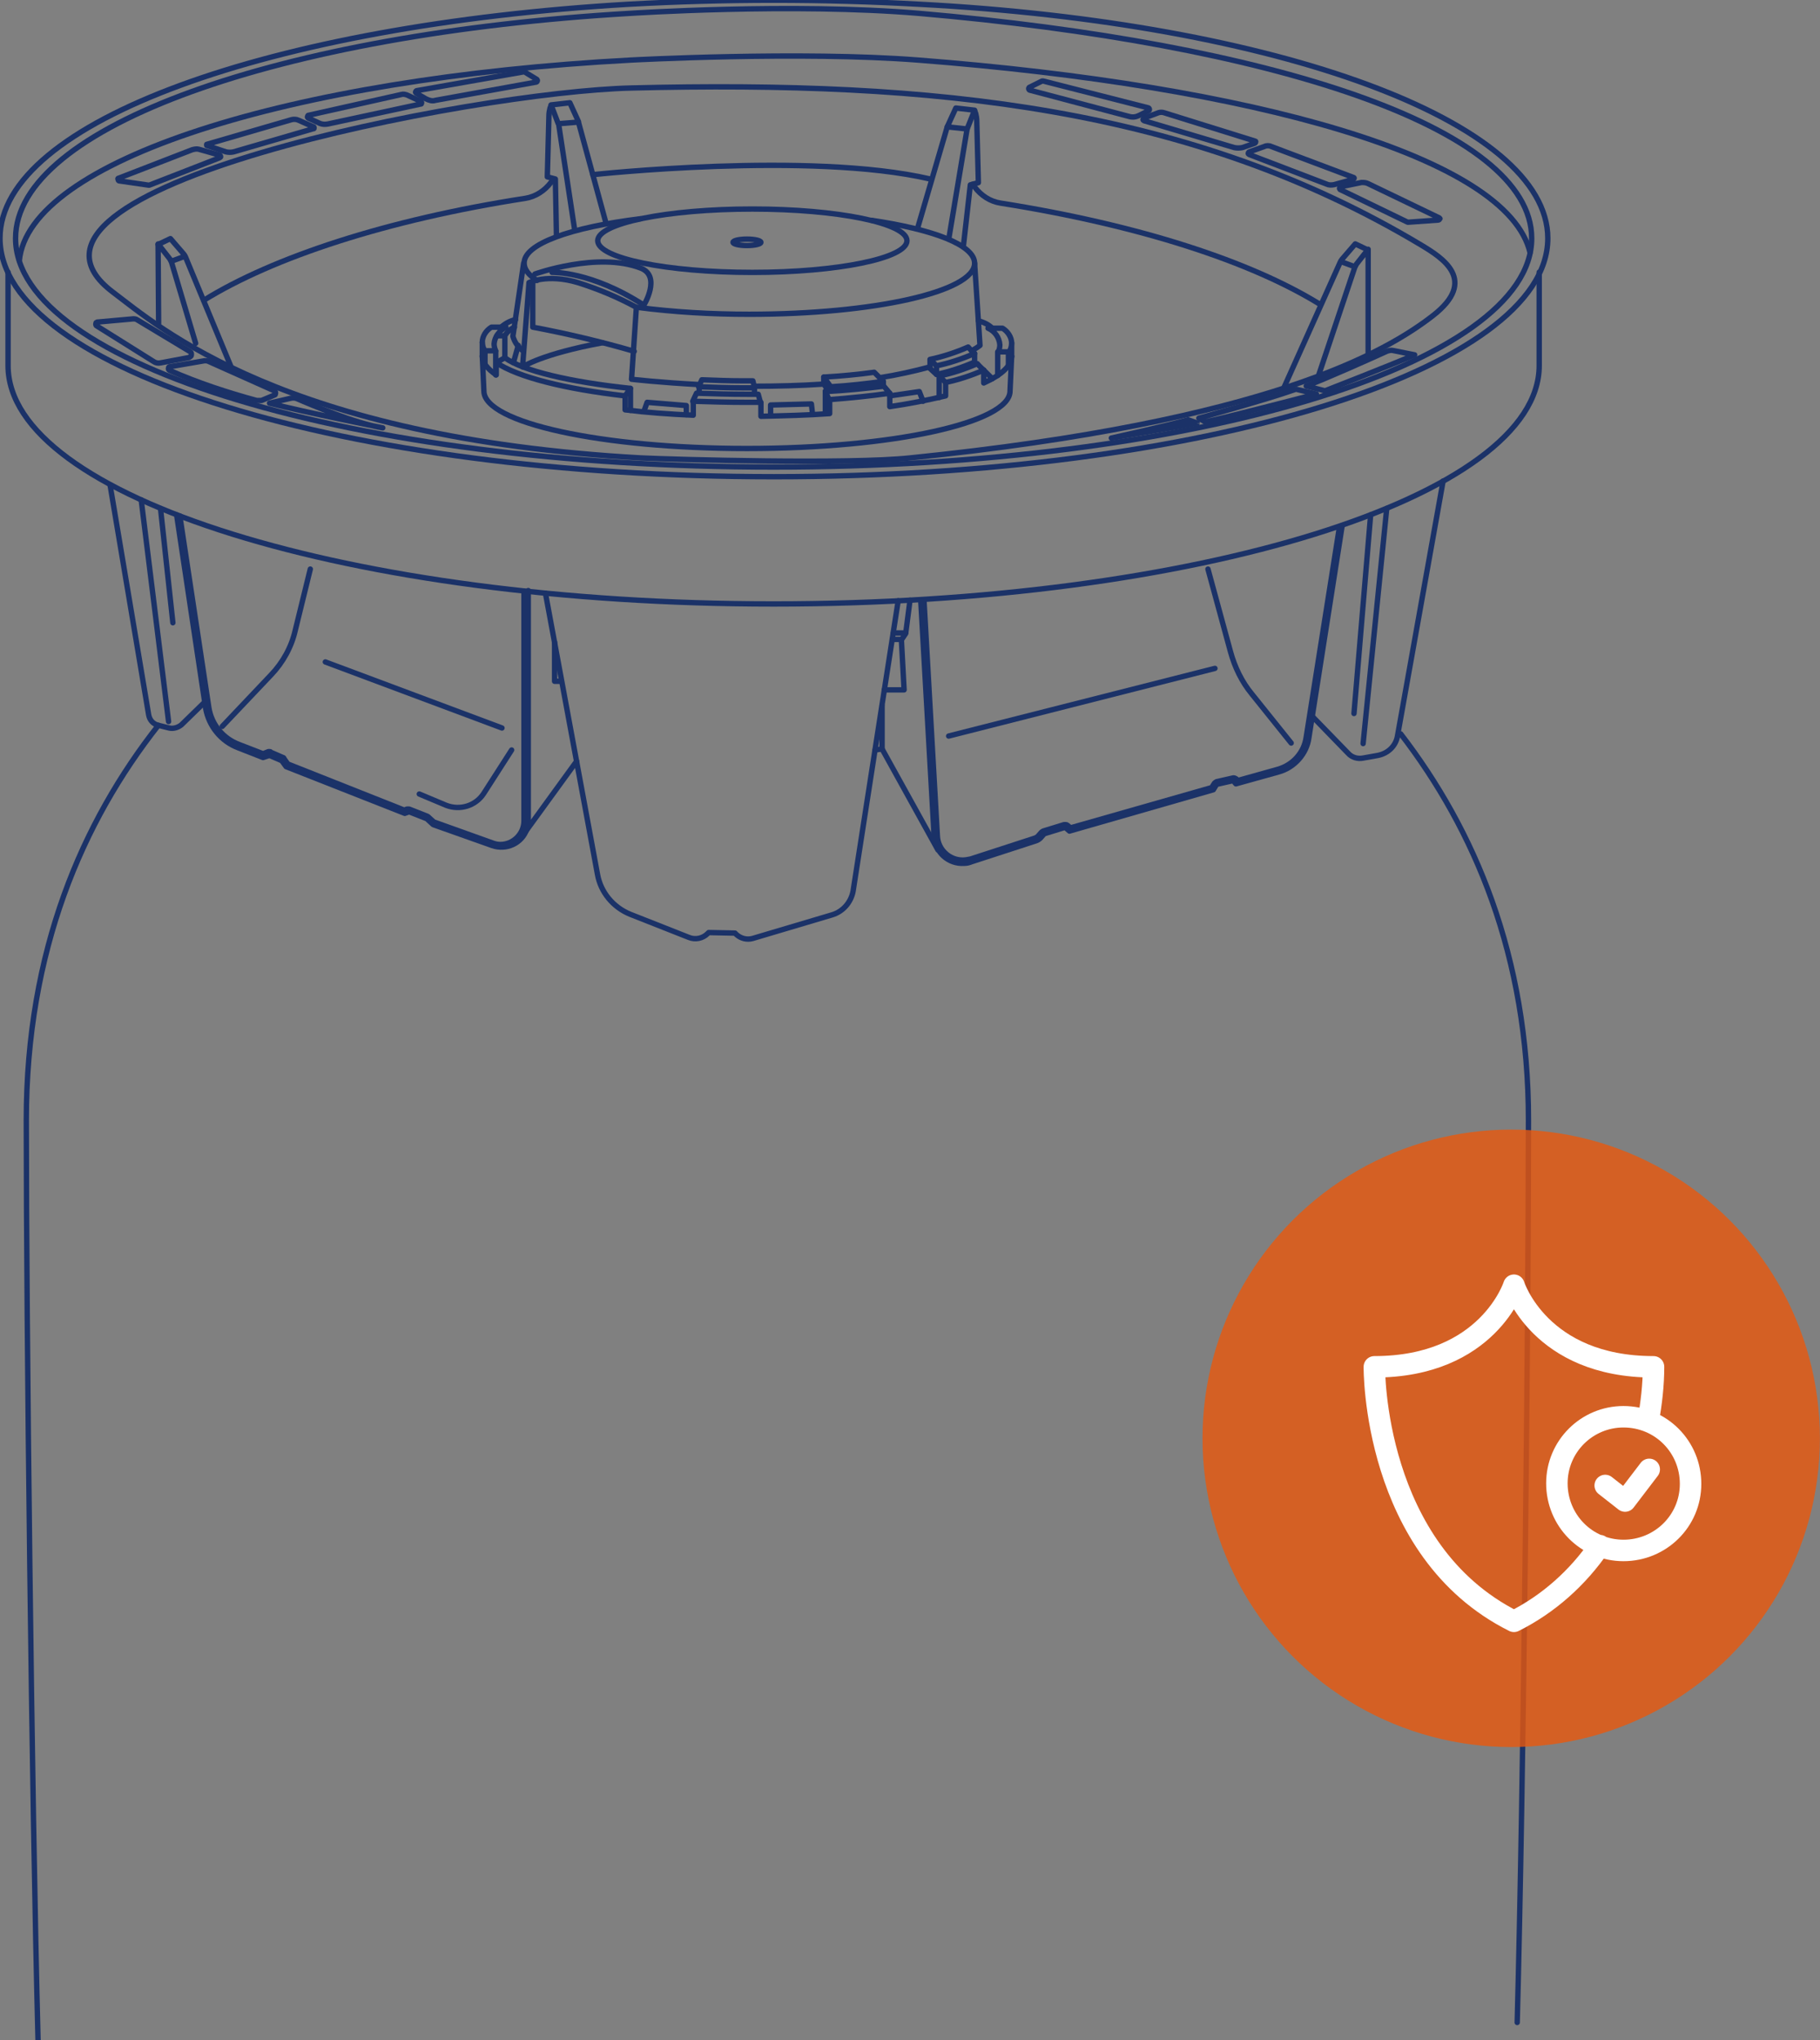 <?xml version="1.0" encoding="utf-8"?>
<!-- Generator: Adobe Illustrator 24.1.3, SVG Export Plug-In . SVG Version: 6.00 Build 0)  -->
<svg version="1.1" id="Livello_1" xmlns="http://www.w3.org/2000/svg" xmlns:xlink="http://www.w3.org/1999/xlink" x="0px" y="0px"
	 viewBox="0 0 339 380" style="enable-background:new 0 0 339 380;" xml:space="preserve">
<rect x="0" y="0" width="339" height="380" fill="#808080" stroke="none"/>
<style type="text/css">
	.st0{fill:none;stroke:#1B3268;stroke-linecap:round;stroke-linejoin:round;}
	.st1{opacity:0.8;}
	.st2{fill:#E9580C;}
	.st3{fill:none;stroke:#FFFFFF;stroke-width:4;stroke-linecap:round;stroke-linejoin:round;}
</style>
<g id="Group_2705" transform="translate(-1080.5 -733.057)">
	<g id="Group_2653" transform="translate(51.554 54.544)">
		<g id="Group_2666" transform="translate(-6579.637 -47.654)">
			<g id="Group_1539" transform="translate(7609.082 726.756)">
				<path id="Path_53585" class="st0" d="M286.2,50.1v17.4c0,24.5-63.9,44.4-142.6,44.4S1,92,1,67.5V50.1"/>
				<path id="Path_53586" class="st0" d="M170.7,0.2c66.7,3.5,117.1,21.9,117.1,43.6c0,24.5-64.5,44.4-144.1,44.4h-0.1
					C64,88.2-0.5,68.3-0.5,43.8c0-21.7,50.4-39.7,117.1-43.6C134.6-0.8,152.7-0.8,170.7,0.2z"/>
				<path id="Path_53587" class="st0" d="M170.7,1.9C235.6,7.5,284.8,23,284.8,43.8c0,23.5-63.2,42.6-141.2,42.6S2.4,67.3,2.4,43.8
					C2.4,23,51.7,5.7,116.8,1.9C116.8,1.9,147.1-0.1,170.7,1.9z"/>
				<path id="Path_53588" class="st0" d="M3.1,48c1.7-18.6,50.1-34,113.9-37.4c0,0,31.7-1.7,53.5,0c62.1,4.8,109.9,18,114,35.9"/>
				<path id="Path_53589" class="st0" d="M264.3,45.1c3.8,2.3,10.6,6.5,2.1,13.1S236,77.9,169,84.7c-11.3,1.2-44,0.3-50.1,0
					C52.4,81,29,60.2,20.5,53.8c-25.5-19.3,67.3-37.3,96.6-38C173.4,14.4,221.3,19.3,264.3,45.1z"/>
				<path id="Path_53590" class="st0" d="M267.6,40l-13.3-6.4c-0.4-0.2-0.8-0.2-1.2-0.2l-3.9,0.8c-0.1,0-0.2,0.2-0.2,0.3
					c0,0.1,0.1,0.1,0.1,0.2l12.6,6.1l0.1,0l5.6-0.4c0.1,0,0.3-0.1,0.2-0.3C267.8,40.2,267.7,40.1,267.6,40z"/>
				<path id="Path_53591" class="st0" d="M251.7,32.5l-15.4-5.8c-0.4-0.2-0.9-0.2-1.3,0l-2.8,1c-0.1,0-0.2,0.2-0.2,0.3
					c0,0.1,0.1,0.1,0.2,0.2l14.4,5.5c0.4,0.2,0.9,0.2,1.4,0.1l3.6-1C251.7,32.7,251.8,32.6,251.7,32.5
					C251.7,32.5,251.7,32.5,251.7,32.5z"/>
				<path id="Path_53592" class="st0" d="M233.3,25.7l-17-5.3c-0.3-0.1-0.7-0.1-1,0l-2.7,1c-0.1,0.1-0.2,0.2-0.2,0.3
					c0,0.1,0.1,0.1,0.2,0.2l16.8,5c0.5,0.1,1,0.1,1.5,0l2.3-0.8c0.1,0,0.2-0.2,0.2-0.3C233.4,25.7,233.3,25.7,233.3,25.7z"/>
				<path id="Path_53593" class="st0" d="M213.5,20l-1.8,0.9c-0.6,0.3-1.2,0.4-1.9,0.2l-18.5-4.9c-0.1,0-0.2-0.2-0.2-0.3
					c0-0.1,0.1-0.1,0.1-0.2l2.4-1.2c0.1,0,0.1,0,0.2,0l19.6,5c0.1,0,0.2,0.2,0.2,0.3C213.6,19.9,213.6,19.9,213.5,20z"/>
				<path id="Path_53594" class="st0" d="M21.6,32.6l13.7-5.3c0.4-0.1,0.8-0.2,1.2-0.1l3.9,1.1c0.1,0,0.2,0.2,0.2,0.3
					c0,0.1-0.1,0.1-0.2,0.2l-13.1,5.1l-0.1,0l-5.5-0.8c-0.1,0-0.2-0.1-0.2-0.3C21.4,32.7,21.5,32.6,21.6,32.6z"/>
				<path id="Path_53595" class="st0" d="M38,26.3l15.8-4.6c0.4-0.1,0.9-0.1,1.3,0.1l2.7,1.2C58,23,58,23.1,58,23.3
					c0,0.1-0.1,0.1-0.2,0.1L43,27.7c-0.5,0.1-0.9,0.1-1.4,0L38,26.5C38,26.5,38,26.4,38,26.3C38,26.3,38,26.3,38,26.3z"/>
				<path id="Path_53596" class="st0" d="M56.9,20.9L74.3,17c0.3-0.1,0.7,0,1,0.1l2.6,1.2c0.1,0.1,0.2,0.2,0.1,0.4
					c0,0.1-0.1,0.1-0.2,0.1l-17.2,3.7c-0.5,0.1-1,0.1-1.5-0.1l-2.2-1c-0.1-0.1-0.2-0.2-0.1-0.3C56.8,21,56.9,20.9,56.9,20.9z"/>
				<path id="Path_53597" class="st0" d="M77.1,16.8l1.7,1c0.6,0.3,1.2,0.5,1.8,0.3l18.8-3.4c0.1,0,0.2-0.2,0.2-0.3
					c0-0.1-0.1-0.1-0.1-0.2l-2.3-1.4c-0.1,0-0.1,0-0.2,0l-19.9,3.5c-0.1,0-0.2,0.2-0.2,0.3C77,16.7,77,16.8,77.1,16.8z"/>
				<path id="Path_53598" class="st0" d="M17.6,59.4l6.7-0.6c0.3,0,0.5,0,0.8,0.2l9.8,5.9c0.3,0.2,0.3,0.5,0.2,0.8
					c-0.1,0.1-0.2,0.2-0.4,0.3l-5.3,1c-0.4,0.1-0.9,0-1.2-0.2l-10.7-6.7c-0.2-0.1-0.2-0.4-0.1-0.5C17.3,59.5,17.5,59.5,17.6,59.4z"
					/>
				<path id="Path_53599" class="st0" d="M31.2,67.7l6.4-1.1c0.3,0,0.5,0,0.7,0.1l12.3,5.5c0.2,0.1,0.3,0.3,0.2,0.6
					c0,0.1-0.1,0.2-0.2,0.2l-2.4,1C47.9,74,47.6,74,47.3,74c-5.5-1.5-11-3.3-16.2-5.6c-0.2-0.1-0.3-0.3-0.2-0.5
					C30.9,67.8,31,67.7,31.2,67.7z"/>
				<path id="Path_53600" class="st0" d="M49.7,74.5l3.9-0.9c0.4-0.1,0.9-0.1,1.3,0.1c2.3,1,10.8,4.6,15.9,5.4
					C70.8,79.1,56.3,76.2,49.7,74.5z"/>
				<path id="Path_53601" class="st0" d="M206.5,81c0,0,11.7-2.6,14.3-3.4l1.7,0.6C222.5,78.3,208.2,80.7,206.5,81z"/>
				<path id="Path_53602" class="st0" d="M222.8,77.3c0,0,12.4-3.4,17.8-5.3c0.2-0.1,0.4-0.1,0.7,0l3.4,0.8c0,0-16.9,4.4-20.7,5.2
					L222.8,77.3z"/>
				<path id="Path_53603" class="st0" d="M242.8,71.3l3.5,0.9c0,0,12.8-5,16.7-6.7l-4-0.8c-0.4-0.1-0.7,0-1.1,0.1
					C255.5,65.9,245.9,70.2,242.8,71.3z"/>
				<path id="Path_53604" class="st0" d="M20,89.7l7.2,42.9c0.2,1,0.9,1.7,1.8,1.9l2,0.5c0.8,0.2,1.7-0.1,2.3-0.6l4.1-4"/>
				<line id="Line_36596" class="st0" x1="25.8" y1="92.5" x2="30.9" y2="133.8"/>
				<line id="Line_36597" class="st0" x1="29.4" y1="94.1" x2="31.7" y2="115.4"/>
				<path id="Path_53605" class="st0" d="M32.4,95.3l5.4,36c0.6,3.4,2.9,6.2,6.1,7.4l4.6,1.8l1.2-0.4l2.3,1l0.8,1.1l22.1,8.7
					l0.8-0.3l3.3,1.3l1.2,1.1l11,3.9c2.6,0.9,5.5-0.4,6.4-3c0.2-0.5,0.3-1.1,0.3-1.7v-42.8"/>
				<path id="Path_53606" class="st0" d="M33,95.5l5.4,35.7c0.5,3.2,2.7,5.8,5.7,6.9l4.4,1.7l1-0.4c0.1,0,0.1,0,0.2,0
					c0.1,0,0.2,0,0.2,0.1l2.3,1c0.1,0,0.2,0.1,0.2,0.2l0.7,1l21.7,8.6l0.5-0.2c0.1,0,0.1,0,0.2,0c0.1,0,0.1,0,0.2,0l3.3,1.3
					c0.1,0,0.1,0.1,0.2,0.1l1.1,1l10.9,3.9c0.5,0.2,1,0.3,1.5,0.3c2.4,0,4.4-2,4.4-4.4v-42.8"/>
				<path id="Path_53607" class="st0" d="M32.3,94.7"/>
				<path id="Path_53608" class="st0" d="M57.3,105.4l-2.8,11.4c-0.7,3.1-2.3,6-4.5,8.3l-9.1,9.6"/>
				<path id="Path_53609" class="st0" d="M94.8,139.1l-5.2,8.1c-1.5,2.3-4.4,3.2-7,2.2l-5-2.1"/>
				<path id="Path_53610" class="st0" d="M101.1,109.9l9.7,52.4c0.6,3.3,2.9,6.1,6.1,7.4l10.9,4.3c1.2,0.5,2.6,0.2,3.5-0.7l0.2-0.2
					l4.9,0.1l0.3,0.3c0.8,0.7,1.9,1,3,0.7l14.8-4.4c2-0.6,3.5-2.3,3.9-4.4l8.4-54.1"/>
				<line id="Line_36598" class="st0" x1="106.9" y1="141.2" x2="97.1" y2="154.7"/>
				<path id="Path_53611" class="st0" d="M102.8,119v7.3h1.3"/>
				<path id="Path_53612" class="st0" d="M169,111.2l-0.8,6.2l-0.8,1.2l0.5,9.3h-3.7"/>
				<path id="Path_53613" class="st0" d="M163.8,130.8v8.1l-1.3,0.2"/>
				<line id="Line_36599" class="st0" x1="167.4" y1="118.5" x2="165.7" y2="118.5"/>
				<line id="Line_36600" class="st0" x1="168.2" y1="117.3" x2="165.9" y2="117.3"/>
				<path id="Path_53614" class="st0" d="M171,111.2l2.5,44c0.2,3,2.7,5.2,5.6,5c0.5,0,0.9-0.1,1.4-0.3l12-3.9
					c0.3-0.1,0.6-0.3,0.8-0.5l0.7-0.8l3.9-1.2l0.8,0.7l26.8-7.7l0.6-1l3.1-0.7l0.5,0.6l7.9-2.2c3-0.8,5.3-3.4,5.7-6.4l6.2-39.5"/>
				<path id="Path_53615" class="st0" d="M171.6,111.1l2.5,44c0.1,2.5,2.2,4.5,4.7,4.5c0.5,0,1-0.1,1.5-0.2l12-3.9
					c0.2-0.1,0.4-0.2,0.5-0.3l0.7-0.8c0.1-0.1,0.2-0.1,0.3-0.2l3.9-1.2c0.1,0,0.1,0,0.2,0c0.1,0,0.3,0,0.4,0.1l0.6,0.5l26.3-7.5
					l0.5-0.8c0.1-0.1,0.2-0.2,0.4-0.3l3.1-0.7c0,0,0.1,0,0.1,0c0.2,0,0.3,0.1,0.5,0.2l0.2,0.3l7.5-2.1c2.8-0.8,4.9-3.1,5.3-6
					l6.2-39.2"/>
				<line id="Line_36601" class="st0" x1="174.2" y1="157.7" x2="163.8" y2="138.9"/>
				<path id="Path_53616" class="st0" d="M268.3,89l-8.5,47.5c-0.3,1.8-1.7,3.2-3.6,3.6l-2.8,0.5c-1,0.2-2.1-0.1-2.8-0.9l-6.8-7"/>
				<line id="Line_36602" class="st0" x1="257.8" y1="94.1" x2="253.4" y2="137.9"/>
				<line id="Line_36603" class="st0" x1="254.8" y1="95.3" x2="251.7" y2="132.3"/>
				<path id="Path_53617" class="st0" d="M224.5,105.4l4.2,15.4c0.8,2.9,2.1,5.6,4,7.9l7.3,9.1"/>
				<line id="Line_36604" class="st0" x1="60.1" y1="122.7" x2="93" y2="135"/>
				<line id="Line_36605" class="st0" x1="225.8" y1="123.9" x2="176.2" y2="136.5"/>
				<path id="Path_53618" class="st0" d="M6.6,379.9c-1.2-46-2.2-134.4-2.2-171.8c0-31.7,10.5-55.7,24.6-73.6"/>
				<path id="Path_53619" class="st0" d="M260.4,136.1c13.7,17.8,23.8,41.3,23.8,72c0,36.3-0.9,123.1-2.1,168"/>
			</g>
			<g id="Group_1540" transform="translate(7780.019 746.891)">
				<path id="Path_53620" class="st0" d="M74.5,36c-12.9-8-33.7-14.8-59.6-18.9c-1.9-0.3-3.6-1.4-4.8-3l-0.4-0.5"/>
				<path id="Path_53621" class="st0" d="M5.3,23.7L8.7,3.3L5,2.9l-5.5,18.8"/>
				<path id="Path_53622" class="st0" d="M5,2.9l1.6-3.5l3.5,0.4L8.7,3.3"/>
				<path id="Path_53623" class="st0" d="M10.1-0.1l0.2,0.5c0.1,0.4,0.2,0.9,0.2,1.4l0.3,11.5l-1.5,0.4L8,25.2"/>
				<path id="Path_53624" class="st0" d="M83.3,25.8L81,24.7l-2.5,2.9c-0.1,0.1-0.2,0.3-0.3,0.5L67.7,51.5"/>
				<path id="Path_53625" class="st0" d="M74.2,49.1l6.7-20c0.1-0.2,0.2-0.4,0.3-0.6l2.2-2.8v19.3"/>
				<line id="Line_36606" class="st0" x1="78.6" y1="28.1" x2="80.5" y2="28.8"/>
			</g>
			<g id="Group_1541" transform="translate(7638.527 745.906)">
				<path id="Path_53626" class="st0" d="M8,36.2c12.9-8,34.1-15,59.9-19c1.9-0.3,3.6-1.4,4.8-3l0.4-0.5"/>
				<path id="Path_53627" class="st0" d="M77.1,23.1l-3-19.8l3.7-0.3l5.1,18.7"/>
				<path id="Path_53628" class="st0" d="M77.8,2.9l-1.6-3.5l-3.5,0.4l1.3,3.4"/>
				<path id="Path_53629" class="st0" d="M72.7-0.1l-0.2,0.5c-0.1,0.4-0.2,0.9-0.2,1.4L72,13.2l1.5,0.4l0.2,10.5"/>
				<path id="Path_53630" class="st0" d="M-0.5,25.8l2.3-1.1l2.5,2.9c0.1,0.1,0.2,0.3,0.3,0.5l8.5,20.5"/>
				<path id="Path_53631" class="st0" d="M6.5,44.2L2,29.1c-0.1-0.2-0.2-0.4-0.3-0.6l-2.2-2.8l0.1,14.8"/>
				<line id="Line_36607" class="st0" x1="4.2" y1="28.1" x2="2.3" y2="28.8"/>
			</g>
			<path id="Path_53632" class="st0" d="M7719,758.7c0,0,40.4-4.4,62.8,0.8"/>
			<g id="Group_1542" transform="translate(7698.917 765.601)">
				<ellipse id="Ellipse_5995" class="st0" cx="49.8" cy="5.4" rx="28.8" ry="5.9"/>
				<path id="Path_53633" class="st0" d="M-0.5,26.9l0.3,6.5c0,5.9,21.9,10.7,49,10.7s49-4.8,49-10.7l0.3-6.5"/>
				<path id="Path_53634" class="st0" d="M51.3,35.5c-0.9,0-1.7,0-2.6,0c-3.4,0-6.8-0.1-10-0.2l0.7-1.5c3,0.1,6.1,0.2,9.4,0.2
					c0.7,0,1.4,0,2.1,0L51.3,35.5z"/>
				<path id="Path_53635" class="st0" d="M50.2,32.8c-0.7,0-1.4,0-2.1,0c-2.8,0-5.6-0.1-8.3-0.2l0.6-1.3c2.5,0.1,5.1,0.2,7.7,0.2
					c0.6,0,1.2,0,1.8,0L50.2,32.8z"/>
				<path id="Path_53636" class="st0" d="M75.4,33.8c-3.4,0.5-7.4,0.9-11.3,1.2l-0.7-1.5c3.9-0.2,7.6-0.6,10.9-1L75.4,33.8z"/>
				<path id="Path_53637" class="st0" d="M74.2,31.6c-3,0.4-6.3,0.8-9.8,1l-1.3-1.8c3.4-0.2,6.5-0.5,9.4-0.9L74.2,31.6z"/>
				<path id="Path_53638" class="st0" d="M92.9,29.5c-2.3,1-4.7,1.8-7.1,2.3l-1.2-1.2c2.4-0.5,4.8-1.3,7.1-2.3
					C92.1,28.8,92.9,29.5,92.9,29.5z"/>
				<path id="Path_53639" class="st0" d="M91.2,26.4c-2.3,1-4.7,1.8-7.1,2.3l-1.2-1.2c2.4-0.5,4.8-1.3,7.1-2.3
					C90.4,25.7,91.2,26.4,91.2,26.4z"/>
				<path id="Path_53640" class="st0" d="M91.2,26.4V28c-2.3,1-4.7,1.8-7.1,2.3v-1.5"/>
				<path id="Path_53641" class="st0" d="M2.1,28.1c4,2.7,12.7,4.9,24,6.2l1-1.4C15.7,31.7,7,29.6,3.7,27.2L2.1,28.1z"/>
				<path id="Path_53642" class="st0" d="M26.1,34.3v2.6c4,0.5,8.2,0.8,12.7,1v-2.6"/>
				<path id="Path_53643" class="st0" d="M51.4,35.5v2.6c4.4-0.1,8.7-0.2,12.8-0.5v-2.6"/>
				<path id="Path_53644" class="st0" d="M98.1,26.9c0,1.8-1.9,3.5-5.2,5v-2.4"/>
				<path id="Path_53645" class="st0" d="M2.1,28.1v2.3c-1.6-1.1-2.6-2.3-2.6-3.5"/>
				<ellipse id="Ellipse_5996" class="st0" cx="48.8" cy="5.7" rx="2.6" ry="0.6"/>
				<path id="Path_53646" class="st0" d="M8.9,13v8.5c6.4,1.2,12.7,2.7,18.9,4.5"/>
				<path id="Path_53647" class="st0" d="M7.2,9.6l-2,13.6c0.3,1.1,1,2.1,2,2.8"/>
				<path id="Path_53648" class="st0" d="M72,1.6c11.5,1.7,19.2,4.6,19.2,8c0,5.3-18.8,9.5-42,9.5c-7,0-14-0.4-20.9-1.3"/>
				<path id="Path_53649" class="st0" d="M9.7,12.8c-1.6-1-2.4-2.1-2.4-3.2C7.2,6,16,2.9,29,1.3"/>
				<line id="Line_36608" class="st0" x1="27.1" y1="32.9" x2="27.1" y2="37"/>
				<line id="Line_36609" class="st0" x1="63.4" y1="33.4" x2="63.4" y2="37.6"/>
				<path id="Path_53650" class="st0" d="M85.8,31.8v2.5c-3.4,0.8-6.9,1.5-10.4,2v-2.5"/>
				<line id="Line_36610" class="st0" x1="84.6" y1="30.6" x2="84.6" y2="34.6"/>
				<path id="Path_53651" class="st0" d="M29.6,37.2l0.6-1.7l7.3,0.6v1.7"/>
				<path id="Path_53652" class="st0" d="M53.2,38v-2l7.6-0.2l0.2,1.8"/>
				<path id="Path_53653" class="st0" d="M75.4,34.3l5.5-0.8l0.7,1.8"/>
				<path id="Path_53654" class="st0" d="M12.5,11.3c0,0,7.2-0.3,17.1,6.1c0,0,3.3-5.4-0.6-6.9c-8-3.1-19.7,1.1-19.7,1.1"/>
				<path id="Path_53655" class="st0" d="M3.9,21.5H1.2c-1,0.6-1.7,1.7-1.7,2.8c0,0.6,0.2,1.2,0.5,1.6h2c-0.2-0.4-0.3-0.9-0.3-1.3
					C1.8,23.3,2.7,22.1,3.9,21.5z"/>
				<line id="Line_36611" class="st0" x1="0" y1="26" x2="0" y2="28.5"/>
				<line id="Line_36612" class="st0" x1="2" y1="26" x2="2" y2="30.4"/>
				<line id="Line_36613" class="st0" x1="-0.5" y1="24.3" x2="-0.5" y2="26.9"/>
				<path id="Path_53656" class="st0" d="M3,21.5c0.8-0.7,1.7-1.2,2.7-1.4"/>
				<line id="Line_36614" class="st0" x1="50.2" y1="32.8" x2="50.2" y2="33.9"/>
				<line id="Line_36615" class="st0" x1="39.9" y1="32.6" x2="39.9" y2="33.7"/>
				<path id="Path_53657" class="st0" d="M21.9,24.4c-11.4,2.1-14.9,4.5-14.9,4.5l1.2-15.7c0,0,3.4-1.7,9.1,0
					c3.8,1.2,7.4,2.7,10.9,4.6l-0.9,13.4c0,0,5.1,0.6,12.7,1"/>
				<line id="Line_36616" class="st0" x1="64.4" y1="32.6" x2="64.4" y2="33.4"/>
				<line id="Line_36617" class="st0" x1="74.2" y1="31.6" x2="74.2" y2="32.4"/>
				<path id="Path_53658" class="st0" d="M50.2,32.5c4.1,0,8.5-0.1,12.9-0.4l0.9,1.3"/>
				<line id="Line_36618" class="st0" x1="6.2" y1="24.9" x2="5.3" y2="28.1"/>
				<path id="Path_53659" class="st0" d="M5.5,21.5c-0.7,0.3-1.4,0.9-1.8,1.6H2.2"/>
				<line id="Line_36619" class="st0" x1="3.7" y1="23.1" x2="3.7" y2="27.2"/>
				<path id="Path_53660" class="st0" d="M93.7,21.7h2.7c1,0.6,1.7,1.7,1.7,2.8c0,0.6-0.2,1.2-0.5,1.6h-2c0.2-0.4,0.3-0.9,0.3-1.3
					C95.8,23.4,94.9,22.2,93.7,21.7z"/>
				<line id="Line_36620" class="st0" x1="97.5" y1="26.2" x2="97.5" y2="28.6"/>
				<line id="Line_36621" class="st0" x1="95.5" y1="26.1" x2="95.5" y2="30.5"/>
				<line id="Line_36622" class="st0" x1="98.1" y1="24.4" x2="98.1" y2="27"/>
				<path id="Path_53661" class="st0" d="M94.5,21.7c-0.7-0.7-1.6-1.1-2.6-1.4"/>
				<line id="Line_36623" class="st0" x1="63.1" y1="30.8" x2="63.1" y2="32.1"/>
				<path id="Path_53662" class="st0" d="M84.1,30.3l-1.2-1.1v-1.6"/>
				<path id="Path_53663" class="st0" d="M90.6,25.9c0.6-0.3,1.1-0.6,1.6-1l-1-15.3"/>
				<path id="Path_53664" class="st0" d="M73.6,30.9c3.2-0.5,6.3-1.2,9.3-2"/>
				<line id="Line_36624" class="st0" x1="92.9" y1="29.5" x2="94.5" y2="31.1"/>
			</g>
		</g>
		<g id="Group_2652" transform="translate(1238.89 889.602)" class="st1">
			<g id="Group_2615" transform="translate(14.438 0)">
				<circle id="Ellipse_6067" class="st2" cx="57.1" cy="56.8" r="57.5"/>
			</g>
		</g>
	</g>
	<g id="Group_2704" transform="translate(945.592 706.829)">
		<g id="Group_2703">
			<g id="Group_343">
				<g id="Group_342">
					<path id="Path_210" class="st3" d="M449.8,302.6c0,6.9-5.6,12.4-12.5,12.4c-6.9,0-12.4-5.6-12.4-12.5c0-6.9,5.6-12.4,12.4-12.4
						C444.3,290.1,449.8,295.7,449.8,302.6C449.8,302.5,449.8,302.5,449.8,302.6z M441.9,290.9c0.6-3.3,1-6.7,1-10.1
						c-21.2,0-26-15.2-26-15.2s-4.8,15.2-26,15.2c0,0-0.4,34.2,26,47.4c6.4-3.2,11.9-8.1,16-14.1"/>
				</g>
			</g>
		</g>
		<g id="Group_344">
			<path id="Path_212" class="st3" d="M433.9,302.9l3.7,2.9l4.5-5.9"/>
		</g>
	</g>
</g>
</svg>
